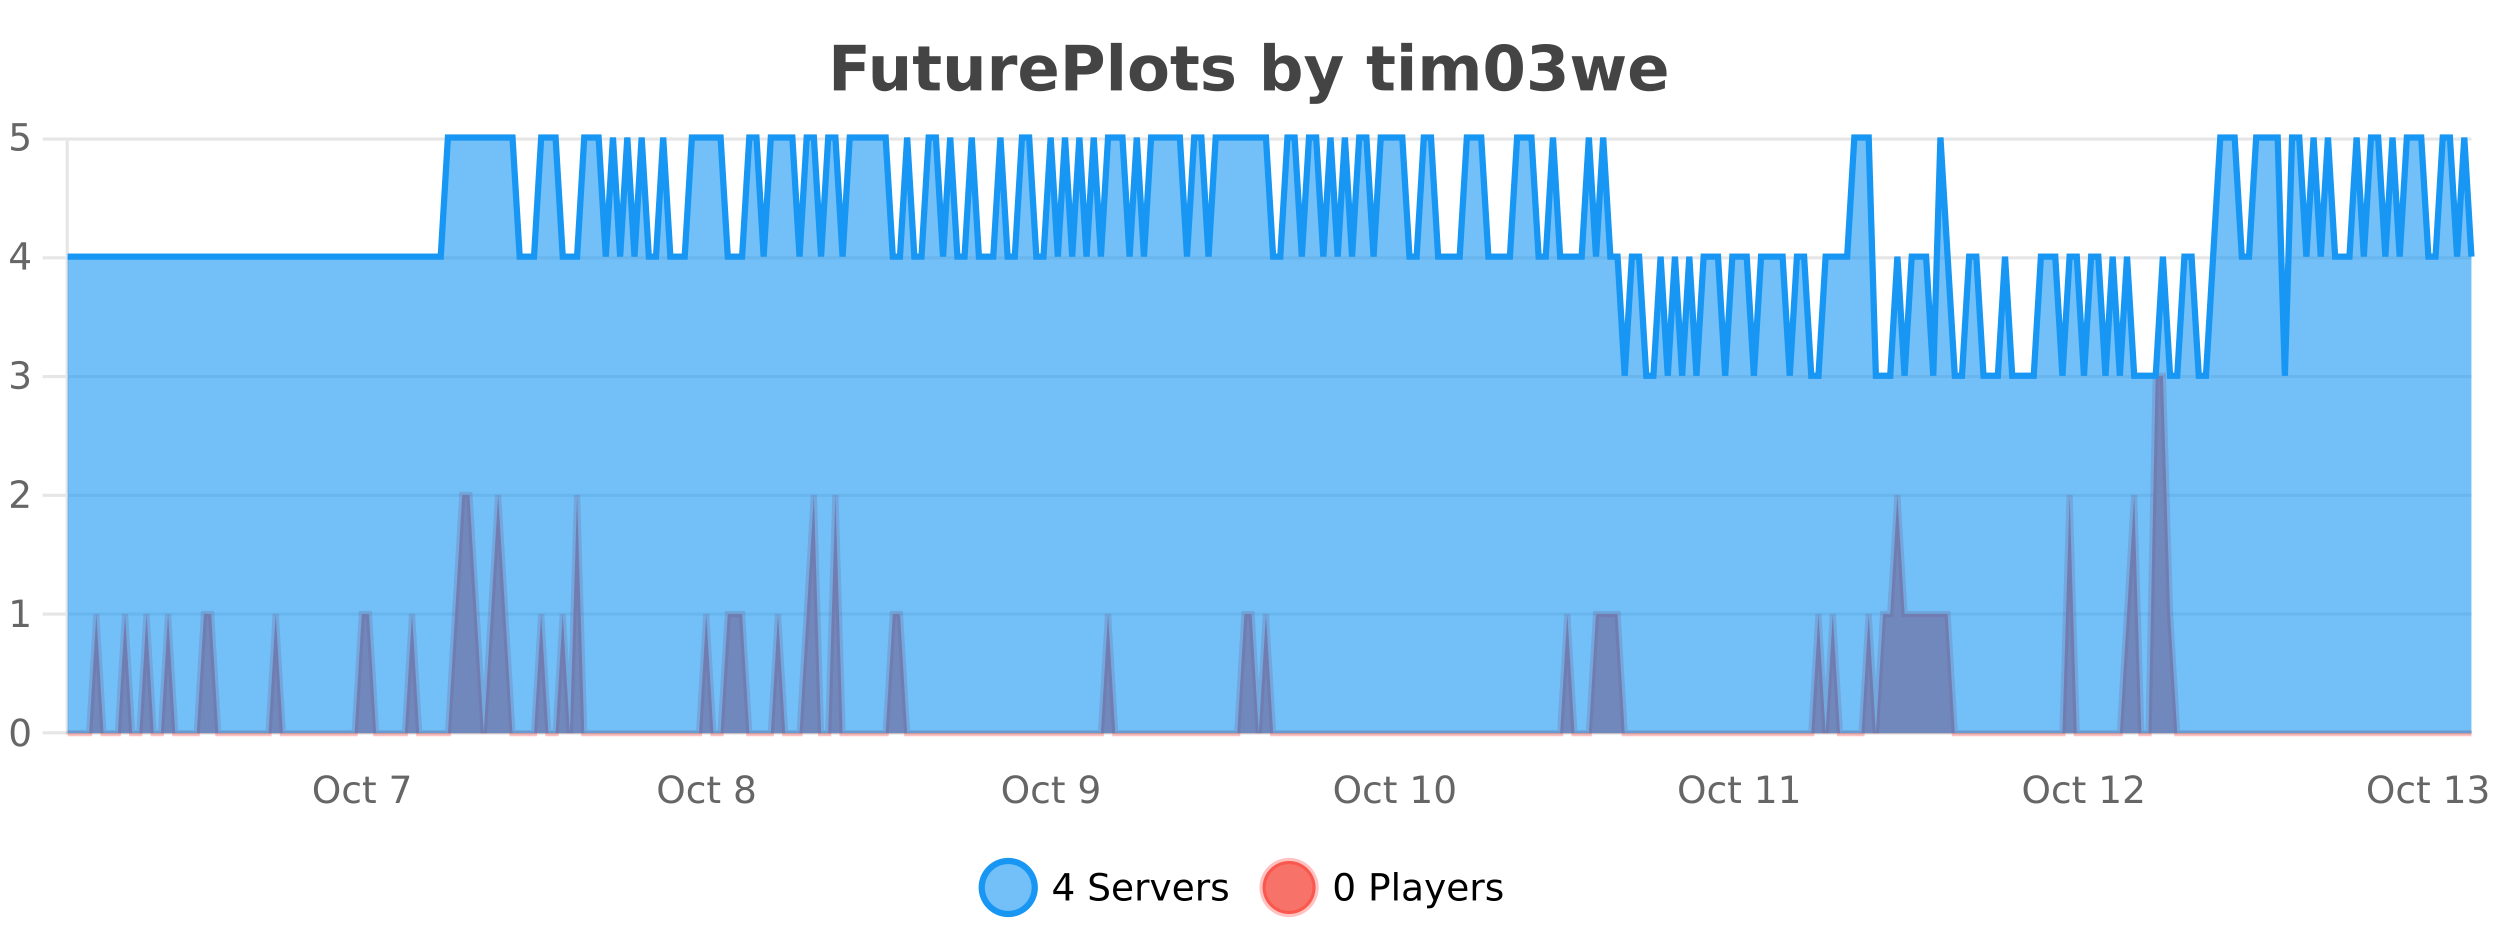 <?xml version="1.0" encoding="UTF-8"?>
<svg xmlns="http://www.w3.org/2000/svg" xmlns:xlink="http://www.w3.org/1999/xlink" width="800pt" height="300pt" viewBox="0 0 800 300" version="1.1">
<defs>
<clipPath id="clip1">
  <path d="M 285 263 L 360 263 L 360 300 L 285 300 Z M 285 263 "/>
</clipPath>
<clipPath id="clip2">
  <path d="M 375 263 L 450 263 L 450 300 L 375 300 Z M 375 263 "/>
</clipPath>
<clipPath id="clip3">
  <path d="M 21.633 120 L 790.859 120 L 790.859 234.602 L 21.633 234.602 Z M 21.633 120 "/>
</clipPath>
<clipPath id="clip4">
  <path d="M 20.633 91 L 791.859 91 L 791.859 235.602 L 20.633 235.602 Z M 20.633 91 "/>
</clipPath>
<clipPath id="clip5">
  <path d="M 21.633 44 L 790.859 44 L 790.859 234.602 L 21.633 234.602 Z M 21.633 44 "/>
</clipPath>
<clipPath id="clip6">
  <path d="M 20.633 43 L 791.859 43 L 791.859 149 L 20.633 149 Z M 20.633 43 "/>
</clipPath>
</defs>
<g id="surface1400696">
<rect x="0" y="0" width="800" height="300" style="fill:rgb(100%,100%,100%);fill-opacity:1;stroke:none;"/>
<path style="fill:none;stroke-width:1;stroke-linecap:butt;stroke-linejoin:miter;stroke:rgb(0%,0%,0%);stroke-opacity:0.098;stroke-miterlimit:10;" d="M 22 234.5 L 790.859 234.5 "/>
<path style="fill:none;stroke-width:1;stroke-linecap:butt;stroke-linejoin:miter;stroke:rgb(0%,0%,0%);stroke-opacity:0.098;stroke-miterlimit:10;" d="M 13.633 234.5 L 21 234.5 "/>
<path style="fill:none;stroke-width:1;stroke-linecap:butt;stroke-linejoin:miter;stroke:rgb(0%,0%,0%);stroke-opacity:0.098;stroke-miterlimit:10;" d="M 22 196.5 L 790.859 196.5 "/>
<path style="fill:none;stroke-width:1;stroke-linecap:butt;stroke-linejoin:miter;stroke:rgb(0%,0%,0%);stroke-opacity:0.098;stroke-miterlimit:10;" d="M 13.633 196.5 L 21 196.5 "/>
<path style="fill:none;stroke-width:1;stroke-linecap:butt;stroke-linejoin:miter;stroke:rgb(0%,0%,0%);stroke-opacity:0.098;stroke-miterlimit:10;" d="M 22 158.5 L 790.859 158.5 "/>
<path style="fill:none;stroke-width:1;stroke-linecap:butt;stroke-linejoin:miter;stroke:rgb(0%,0%,0%);stroke-opacity:0.098;stroke-miterlimit:10;" d="M 13.633 158.5 L 21 158.5 "/>
<path style="fill:none;stroke-width:1;stroke-linecap:butt;stroke-linejoin:miter;stroke:rgb(0%,0%,0%);stroke-opacity:0.098;stroke-miterlimit:10;" d="M 22 120.5 L 790.859 120.5 "/>
<path style="fill:none;stroke-width:1;stroke-linecap:butt;stroke-linejoin:miter;stroke:rgb(0%,0%,0%);stroke-opacity:0.098;stroke-miterlimit:10;" d="M 13.633 120.5 L 21 120.5 "/>
<path style="fill:none;stroke-width:1;stroke-linecap:butt;stroke-linejoin:miter;stroke:rgb(0%,0%,0%);stroke-opacity:0.098;stroke-miterlimit:10;" d="M 22 82.5 L 790.859 82.5 "/>
<path style="fill:none;stroke-width:1;stroke-linecap:butt;stroke-linejoin:miter;stroke:rgb(0%,0%,0%);stroke-opacity:0.098;stroke-miterlimit:10;" d="M 13.633 82.5 L 21 82.5 "/>
<path style="fill:none;stroke-width:1;stroke-linecap:butt;stroke-linejoin:miter;stroke:rgb(0%,0%,0%);stroke-opacity:0.098;stroke-miterlimit:10;" d="M 22 44.5 L 790.859 44.5 "/>
<path style="fill:none;stroke-width:1;stroke-linecap:butt;stroke-linejoin:miter;stroke:rgb(0%,0%,0%);stroke-opacity:0.098;stroke-miterlimit:10;" d="M 13.633 44.5 L 21 44.5 "/>
<path style=" stroke:none;fill-rule:nonzero;fill:rgb(9.02%,58.824%,95.294%);fill-opacity:0.6;" d="M 331.121 284 C 331.121 288.688 327.324 292.484 322.637 292.484 C 317.953 292.484 314.152 288.688 314.152 284 C 314.152 279.312 317.953 275.516 322.637 275.516 C 327.324 275.516 331.121 279.312 331.121 284 Z M 331.121 284 "/>
<g clip-path="url(#clip1)" clip-rule="nonzero">
<path style="fill:none;stroke-width:2;stroke-linecap:butt;stroke-linejoin:miter;stroke:rgb(9.02%,58.824%,95.294%);stroke-opacity:1;stroke-miterlimit:10;" d="M 331.121 284 C 331.121 288.688 327.324 292.484 322.637 292.484 C 317.953 292.484 314.152 288.688 314.152 284 C 314.152 279.312 317.953 275.516 322.637 275.516 C 327.324 275.516 331.121 279.312 331.121 284 Z M 331.121 284 "/>
</g>
<path style=" stroke:none;fill-rule:nonzero;fill:rgb(0%,0%,0%);fill-opacity:1;" d="M 340.984 280.438 L 338 285.109 L 340.984 285.109 Z M 340.672 279.406 L 342.172 279.406 L 342.172 285.109 L 343.422 285.109 L 343.422 286.094 L 342.172 286.094 L 342.172 288.156 L 340.984 288.156 L 340.984 286.094 L 337.047 286.094 L 337.047 284.953 Z M 354.32 279.688 L 354.32 280.844 C 353.871 280.637 353.445 280.48 353.039 280.375 C 352.641 280.262 352.262 280.203 351.898 280.203 C 351.25 280.203 350.75 280.328 350.398 280.578 C 350.055 280.828 349.883 281.188 349.883 281.656 C 349.883 282.043 349.996 282.336 350.227 282.531 C 350.453 282.73 350.898 282.887 351.555 283 L 352.258 283.156 C 353.141 283.324 353.793 283.621 354.211 284.047 C 354.637 284.465 354.852 285.027 354.852 285.734 C 354.852 286.59 354.562 287.234 353.992 287.672 C 353.43 288.109 352.594 288.328 351.492 288.328 C 351.086 288.328 350.648 288.281 350.18 288.188 C 349.711 288.094 349.227 287.953 348.727 287.766 L 348.727 286.547 C 349.203 286.82 349.672 287.023 350.133 287.156 C 350.602 287.293 351.055 287.359 351.492 287.359 C 352.168 287.359 352.688 287.23 353.055 286.969 C 353.43 286.699 353.617 286.32 353.617 285.828 C 353.617 285.402 353.48 285.07 353.211 284.828 C 352.949 284.578 352.516 284.398 351.914 284.281 L 351.195 284.141 C 350.309 283.965 349.668 283.688 349.273 283.312 C 348.887 282.938 348.695 282.418 348.695 281.75 C 348.695 280.969 348.965 280.359 349.508 279.922 C 350.047 279.477 350.797 279.25 351.758 279.25 C 352.172 279.25 352.59 279.289 353.008 279.359 C 353.434 279.434 353.871 279.543 354.32 279.688 Z M 362.266 284.609 L 362.266 285.125 L 357.297 285.125 C 357.348 285.875 357.57 286.445 357.969 286.828 C 358.375 287.215 358.93 287.406 359.641 287.406 C 360.055 287.406 360.457 287.359 360.844 287.266 C 361.238 287.164 361.629 287.008 362.016 286.797 L 362.016 287.828 C 361.617 287.984 361.219 288.105 360.812 288.188 C 360.406 288.281 359.992 288.328 359.578 288.328 C 358.535 288.328 357.707 288.027 357.094 287.422 C 356.477 286.809 356.172 285.98 356.172 284.938 C 356.172 283.867 356.461 283.016 357.047 282.391 C 357.629 281.758 358.41 281.438 359.391 281.438 C 360.273 281.438 360.973 281.727 361.484 282.297 C 362.004 282.859 362.266 283.633 362.266 284.609 Z M 361.188 284.281 C 361.176 283.699 361.008 283.23 360.688 282.875 C 360.363 282.523 359.938 282.344 359.406 282.344 C 358.801 282.344 358.316 282.516 357.953 282.859 C 357.598 283.203 357.395 283.684 357.344 284.297 Z M 367.836 282.594 C 367.711 282.531 367.574 282.484 367.43 282.453 C 367.293 282.414 367.137 282.391 366.961 282.391 C 366.355 282.391 365.887 282.59 365.555 282.984 C 365.23 283.383 365.07 283.953 365.07 284.703 L 365.07 288.156 L 363.992 288.156 L 363.992 281.594 L 365.07 281.594 L 365.07 282.609 C 365.297 282.215 365.594 281.922 365.961 281.734 C 366.324 281.539 366.766 281.438 367.289 281.438 C 367.359 281.438 367.438 281.445 367.523 281.453 C 367.617 281.465 367.715 281.48 367.82 281.5 Z M 368.195 281.594 L 369.336 281.594 L 371.383 287.094 L 373.445 281.594 L 374.586 281.594 L 372.117 288.156 L 370.648 288.156 Z M 381.688 284.609 L 381.688 285.125 L 376.719 285.125 C 376.77 285.875 376.992 286.445 377.391 286.828 C 377.797 287.215 378.352 287.406 379.062 287.406 C 379.477 287.406 379.879 287.359 380.266 287.266 C 380.66 287.164 381.051 287.008 381.438 286.797 L 381.438 287.828 C 381.039 287.984 380.641 288.105 380.234 288.188 C 379.828 288.281 379.414 288.328 379 288.328 C 377.957 288.328 377.129 288.027 376.516 287.422 C 375.898 286.809 375.594 285.98 375.594 284.938 C 375.594 283.867 375.883 283.016 376.469 282.391 C 377.051 281.758 377.832 281.438 378.812 281.438 C 379.695 281.438 380.395 281.727 380.906 282.297 C 381.426 282.859 381.688 283.633 381.688 284.609 Z M 380.609 284.281 C 380.598 283.699 380.43 283.23 380.109 282.875 C 379.785 282.523 379.359 282.344 378.828 282.344 C 378.223 282.344 377.738 282.516 377.375 282.859 C 377.02 283.203 376.816 283.684 376.766 284.297 Z M 387.258 282.594 C 387.133 282.531 386.996 282.484 386.852 282.453 C 386.715 282.414 386.559 282.391 386.383 282.391 C 385.777 282.391 385.309 282.59 384.977 282.984 C 384.652 283.383 384.492 283.953 384.492 284.703 L 384.492 288.156 L 383.414 288.156 L 383.414 281.594 L 384.492 281.594 L 384.492 282.609 C 384.719 282.215 385.016 281.922 385.383 281.734 C 385.746 281.539 386.188 281.438 386.711 281.438 C 386.781 281.438 386.859 281.445 386.945 281.453 C 387.039 281.465 387.137 281.48 387.242 281.5 Z M 392.562 281.781 L 392.562 282.812 C 392.258 282.656 391.941 282.543 391.609 282.469 C 391.285 282.387 390.945 282.344 390.594 282.344 C 390.062 282.344 389.66 282.43 389.391 282.594 C 389.117 282.75 388.984 282.996 388.984 283.328 C 388.984 283.578 389.078 283.777 389.266 283.922 C 389.461 284.059 389.852 284.188 390.438 284.312 L 390.797 284.406 C 391.566 284.562 392.113 284.793 392.438 285.094 C 392.758 285.398 392.922 285.812 392.922 286.344 C 392.922 286.961 392.676 287.445 392.188 287.797 C 391.707 288.152 391.047 288.328 390.203 288.328 C 389.848 288.328 389.477 288.289 389.094 288.219 C 388.719 288.156 388.32 288.059 387.906 287.922 L 387.906 286.797 C 388.301 287.008 388.691 287.164 389.078 287.266 C 389.461 287.371 389.848 287.422 390.234 287.422 C 390.734 287.422 391.117 287.34 391.391 287.172 C 391.672 286.996 391.812 286.746 391.812 286.422 C 391.812 286.133 391.711 285.906 391.516 285.75 C 391.316 285.594 390.883 285.445 390.219 285.297 L 389.844 285.219 C 389.176 285.074 388.691 284.855 388.391 284.562 C 388.098 284.273 387.953 283.875 387.953 283.375 C 387.953 282.75 388.172 282.273 388.609 281.938 C 389.047 281.605 389.664 281.438 390.469 281.438 C 390.863 281.438 391.238 281.469 391.594 281.531 C 391.945 281.586 392.27 281.668 392.562 281.781 Z M 332.637 277.016 "/>
<path style=" stroke:none;fill-rule:nonzero;fill:rgb(96.863%,44.706%,40.784%);fill-opacity:1;" d="M 420.988 284 C 420.988 288.688 417.191 292.484 412.504 292.484 C 407.82 292.484 404.02 288.688 404.02 284 C 404.02 279.312 407.82 275.516 412.504 275.516 C 417.191 275.516 420.988 279.312 420.988 284 Z M 420.988 284 "/>
<g clip-path="url(#clip2)" clip-rule="nonzero">
<path style="fill:none;stroke-width:2;stroke-linecap:butt;stroke-linejoin:miter;stroke:rgb(100%,4.706%,0%);stroke-opacity:0.247;stroke-miterlimit:10;" d="M 420.988 284 C 420.988 288.688 417.191 292.484 412.504 292.484 C 407.82 292.484 404.02 288.688 404.02 284 C 404.02 279.312 407.82 275.516 412.504 275.516 C 417.191 275.516 420.988 279.312 420.988 284 Z M 420.988 284 "/>
</g>
<path style=" stroke:none;fill-rule:nonzero;fill:rgb(0%,0%,0%);fill-opacity:1;" d="M 430.133 280.188 C 429.527 280.188 429.07 280.492 428.758 281.094 C 428.453 281.688 428.305 282.59 428.305 283.797 C 428.305 284.996 428.453 285.898 428.758 286.5 C 429.07 287.094 429.527 287.391 430.133 287.391 C 430.746 287.391 431.203 287.094 431.508 286.5 C 431.82 285.898 431.977 284.996 431.977 283.797 C 431.977 282.59 431.82 281.688 431.508 281.094 C 431.203 280.492 430.746 280.188 430.133 280.188 Z M 430.133 279.25 C 431.109 279.25 431.859 279.641 432.383 280.422 C 432.902 281.195 433.164 282.32 433.164 283.797 C 433.164 285.266 432.902 286.391 432.383 287.172 C 431.859 287.945 431.109 288.328 430.133 288.328 C 429.152 288.328 428.402 287.945 427.883 287.172 C 427.371 286.391 427.117 285.266 427.117 283.797 C 427.117 282.32 427.371 281.195 427.883 280.422 C 428.402 279.641 429.152 279.25 430.133 279.25 Z M 440.125 280.375 L 440.125 283.672 L 441.609 283.672 C 442.16 283.672 442.586 283.531 442.891 283.25 C 443.191 282.961 443.344 282.547 443.344 282.016 C 443.344 281.496 443.191 281.094 442.891 280.812 C 442.586 280.523 442.16 280.375 441.609 280.375 Z M 438.938 279.406 L 441.609 279.406 C 442.598 279.406 443.344 279.633 443.844 280.078 C 444.344 280.516 444.594 281.164 444.594 282.016 C 444.594 282.883 444.344 283.539 443.844 283.984 C 443.344 284.422 442.598 284.641 441.609 284.641 L 440.125 284.641 L 440.125 288.156 L 438.938 288.156 Z M 446.129 279.031 L 447.207 279.031 L 447.207 288.156 L 446.129 288.156 Z M 452.445 284.859 C 451.578 284.859 450.977 284.961 450.633 285.156 C 450.297 285.355 450.133 285.695 450.133 286.172 C 450.133 286.559 450.258 286.867 450.508 287.094 C 450.766 287.312 451.109 287.422 451.539 287.422 C 452.141 287.422 452.621 287.215 452.977 286.797 C 453.34 286.371 453.523 285.805 453.523 285.094 L 453.523 284.859 Z M 454.602 284.406 L 454.602 288.156 L 453.523 288.156 L 453.523 287.156 C 453.273 287.555 452.965 287.852 452.602 288.047 C 452.234 288.234 451.789 288.328 451.258 288.328 C 450.578 288.328 450.043 288.141 449.648 287.766 C 449.25 287.383 449.055 286.875 449.055 286.25 C 449.055 285.512 449.297 284.953 449.789 284.578 C 450.289 284.203 451.027 284.016 452.008 284.016 L 453.523 284.016 L 453.523 283.906 C 453.523 283.406 453.355 283.023 453.023 282.75 C 452.699 282.48 452.246 282.344 451.664 282.344 C 451.289 282.344 450.918 282.391 450.555 282.484 C 450.199 282.578 449.859 282.715 449.539 282.891 L 449.539 281.891 C 449.934 281.734 450.312 281.621 450.68 281.547 C 451.055 281.477 451.418 281.438 451.773 281.438 C 452.719 281.438 453.43 281.684 453.898 282.172 C 454.367 282.664 454.602 283.406 454.602 284.406 Z M 459.551 288.766 C 459.246 289.547 458.949 290.055 458.66 290.297 C 458.367 290.535 457.98 290.656 457.504 290.656 L 456.645 290.656 L 456.645 289.75 L 457.27 289.75 C 457.57 289.75 457.801 289.676 457.957 289.531 C 458.121 289.395 458.305 289.066 458.504 288.547 L 458.707 288.047 L 456.051 281.594 L 457.191 281.594 L 459.238 286.719 L 461.301 281.594 L 462.441 281.594 Z M 469.543 284.609 L 469.543 285.125 L 464.574 285.125 C 464.625 285.875 464.848 286.445 465.246 286.828 C 465.652 287.215 466.207 287.406 466.918 287.406 C 467.332 287.406 467.734 287.359 468.121 287.266 C 468.516 287.164 468.906 287.008 469.293 286.797 L 469.293 287.828 C 468.895 287.984 468.496 288.105 468.09 288.188 C 467.684 288.281 467.27 288.328 466.855 288.328 C 465.812 288.328 464.984 288.027 464.371 287.422 C 463.754 286.809 463.449 285.98 463.449 284.938 C 463.449 283.867 463.738 283.016 464.324 282.391 C 464.906 281.758 465.688 281.438 466.668 281.438 C 467.551 281.438 468.25 281.727 468.762 282.297 C 469.281 282.859 469.543 283.633 469.543 284.609 Z M 468.465 284.281 C 468.453 283.699 468.285 283.23 467.965 282.875 C 467.641 282.523 467.215 282.344 466.684 282.344 C 466.078 282.344 465.594 282.516 465.23 282.859 C 464.875 283.203 464.672 283.684 464.621 284.297 Z M 475.113 282.594 C 474.988 282.531 474.852 282.484 474.707 282.453 C 474.57 282.414 474.414 282.391 474.238 282.391 C 473.633 282.391 473.164 282.59 472.832 282.984 C 472.508 283.383 472.348 283.953 472.348 284.703 L 472.348 288.156 L 471.27 288.156 L 471.27 281.594 L 472.348 281.594 L 472.348 282.609 C 472.574 282.215 472.871 281.922 473.238 281.734 C 473.602 281.539 474.043 281.438 474.566 281.438 C 474.637 281.438 474.715 281.445 474.801 281.453 C 474.895 281.465 474.992 281.48 475.098 281.5 Z M 480.422 281.781 L 480.422 282.812 C 480.117 282.656 479.801 282.543 479.469 282.469 C 479.145 282.387 478.805 282.344 478.453 282.344 C 477.922 282.344 477.52 282.43 477.25 282.594 C 476.977 282.75 476.844 282.996 476.844 283.328 C 476.844 283.578 476.938 283.777 477.125 283.922 C 477.32 284.059 477.711 284.188 478.297 284.312 L 478.656 284.406 C 479.426 284.562 479.973 284.793 480.297 285.094 C 480.617 285.398 480.781 285.812 480.781 286.344 C 480.781 286.961 480.535 287.445 480.047 287.797 C 479.566 288.152 478.906 288.328 478.062 288.328 C 477.707 288.328 477.336 288.289 476.953 288.219 C 476.578 288.156 476.18 288.059 475.766 287.922 L 475.766 286.797 C 476.16 287.008 476.551 287.164 476.938 287.266 C 477.32 287.371 477.707 287.422 478.094 287.422 C 478.594 287.422 478.977 287.34 479.25 287.172 C 479.531 286.996 479.672 286.746 479.672 286.422 C 479.672 286.133 479.57 285.906 479.375 285.75 C 479.176 285.594 478.742 285.445 478.078 285.297 L 477.703 285.219 C 477.035 285.074 476.551 284.855 476.25 284.562 C 475.957 284.273 475.812 283.875 475.812 283.375 C 475.812 282.75 476.031 282.273 476.469 281.938 C 476.906 281.605 477.523 281.438 478.328 281.438 C 478.723 281.438 479.098 281.469 479.453 281.531 C 479.805 281.586 480.129 281.668 480.422 281.781 Z M 422.504 277.016 "/>
<path style=" stroke:none;fill-rule:nonzero;fill:rgb(26.667%,26.667%,26.667%);fill-opacity:1;" d="M 266.844 14.344 L 276.984 14.344 L 276.984 17.188 L 270.594 17.188 L 270.594 19.891 L 276.609 19.891 L 276.609 22.734 L 270.594 22.734 L 270.594 28.922 L 266.844 28.922 Z M 279.227 24.656 L 279.227 17.984 L 282.742 17.984 L 282.742 19.078 C 282.742 19.672 282.734 20.418 282.727 21.312 C 282.727 22.211 282.727 22.805 282.727 23.094 C 282.727 23.98 282.746 24.617 282.789 25 C 282.84 25.387 282.918 25.668 283.023 25.844 C 283.168 26.074 283.355 26.25 283.586 26.375 C 283.812 26.5 284.078 26.562 284.383 26.562 C 285.109 26.562 285.684 26.281 286.102 25.719 C 286.516 25.156 286.727 24.383 286.727 23.391 L 286.727 17.984 L 290.227 17.984 L 290.227 28.922 L 286.727 28.922 L 286.727 27.344 C 286.195 27.98 285.633 28.449 285.039 28.75 C 284.453 29.051 283.809 29.203 283.102 29.203 C 281.84 29.203 280.875 28.82 280.211 28.047 C 279.555 27.266 279.227 26.137 279.227 24.656 Z M 297.406 14.875 L 297.406 17.984 L 301.016 17.984 L 301.016 20.484 L 297.406 20.484 L 297.406 25.125 C 297.406 25.637 297.504 25.98 297.703 26.156 C 297.91 26.336 298.312 26.422 298.906 26.422 L 300.703 26.422 L 300.703 28.922 L 297.703 28.922 C 296.328 28.922 295.348 28.637 294.766 28.062 C 294.191 27.48 293.906 26.5 293.906 25.125 L 293.906 20.484 L 292.172 20.484 L 292.172 17.984 L 293.906 17.984 L 293.906 14.875 Z M 303.027 24.656 L 303.027 17.984 L 306.543 17.984 L 306.543 19.078 C 306.543 19.672 306.535 20.418 306.527 21.312 C 306.527 22.211 306.527 22.805 306.527 23.094 C 306.527 23.98 306.547 24.617 306.59 25 C 306.641 25.387 306.719 25.668 306.824 25.844 C 306.969 26.074 307.156 26.25 307.387 26.375 C 307.613 26.5 307.879 26.562 308.184 26.562 C 308.91 26.562 309.484 26.281 309.902 25.719 C 310.316 25.156 310.527 24.383 310.527 23.391 L 310.527 17.984 L 314.027 17.984 L 314.027 28.922 L 310.527 28.922 L 310.527 27.344 C 309.996 27.98 309.434 28.449 308.84 28.75 C 308.254 29.051 307.609 29.203 306.902 29.203 C 305.641 29.203 304.676 28.82 304.012 28.047 C 303.355 27.266 303.027 26.137 303.027 24.656 Z M 325.516 20.969 C 325.203 20.824 324.895 20.719 324.594 20.656 C 324.289 20.586 323.988 20.547 323.688 20.547 C 322.781 20.547 322.082 20.836 321.594 21.406 C 321.113 21.98 320.875 22.805 320.875 23.875 L 320.875 28.922 L 317.391 28.922 L 317.391 17.984 L 320.875 17.984 L 320.875 19.781 C 321.32 19.062 321.836 18.543 322.422 18.219 C 323.004 17.887 323.703 17.719 324.516 17.719 C 324.641 17.719 324.77 17.727 324.906 17.734 C 325.039 17.746 325.238 17.766 325.5 17.797 Z M 338.16 23.422 L 338.16 24.422 L 329.988 24.422 C 330.07 25.246 330.367 25.859 330.879 26.266 C 331.387 26.672 332.098 26.875 333.004 26.875 C 333.742 26.875 334.496 26.766 335.27 26.547 C 336.039 26.328 336.832 26 337.645 25.562 L 337.645 28.25 C 336.82 28.562 335.992 28.797 335.16 28.953 C 334.336 29.117 333.512 29.203 332.691 29.203 C 330.711 29.203 329.168 28.703 328.066 27.703 C 326.973 26.695 326.426 25.281 326.426 23.469 C 326.426 21.68 326.961 20.273 328.035 19.25 C 329.117 18.23 330.602 17.719 332.488 17.719 C 334.207 17.719 335.582 18.242 336.613 19.281 C 337.645 20.312 338.16 21.695 338.16 23.422 Z M 334.566 22.266 C 334.566 21.602 334.371 21.062 333.988 20.656 C 333.602 20.25 333.098 20.047 332.473 20.047 C 331.793 20.047 331.242 20.242 330.816 20.625 C 330.398 21 330.137 21.547 330.035 22.266 Z M 340.977 14.344 L 347.211 14.344 C 349.062 14.344 350.484 14.758 351.477 15.578 C 352.477 16.402 352.977 17.574 352.977 19.094 C 352.977 20.625 352.477 21.805 351.477 22.625 C 350.484 23.449 349.062 23.859 347.211 23.859 L 344.727 23.859 L 344.727 28.922 L 340.977 28.922 Z M 344.727 17.062 L 344.727 21.141 L 346.805 21.141 C 347.531 21.141 348.094 20.965 348.492 20.609 C 348.898 20.258 349.102 19.75 349.102 19.094 C 349.102 18.449 348.898 17.949 348.492 17.594 C 348.094 17.242 347.531 17.062 346.805 17.062 Z M 355.477 13.719 L 358.961 13.719 L 358.961 28.922 L 355.477 28.922 Z M 367.535 20.219 C 366.754 20.219 366.16 20.5 365.754 21.062 C 365.348 21.617 365.145 22.418 365.145 23.469 C 365.145 24.512 365.348 25.312 365.754 25.875 C 366.16 26.43 366.754 26.703 367.535 26.703 C 368.293 26.703 368.871 26.43 369.27 25.875 C 369.676 25.312 369.879 24.512 369.879 23.469 C 369.879 22.418 369.676 21.617 369.27 21.062 C 368.871 20.5 368.293 20.219 367.535 20.219 Z M 367.535 17.719 C 369.41 17.719 370.871 18.23 371.926 19.25 C 372.988 20.262 373.52 21.668 373.52 23.469 C 373.52 25.262 372.988 26.668 371.926 27.688 C 370.871 28.699 369.41 29.203 367.535 29.203 C 365.637 29.203 364.16 28.699 363.098 27.688 C 362.035 26.668 361.504 25.262 361.504 23.469 C 361.504 21.668 362.035 20.262 363.098 19.25 C 364.16 18.23 365.637 17.719 367.535 17.719 Z M 379.883 14.875 L 379.883 17.984 L 383.492 17.984 L 383.492 20.484 L 379.883 20.484 L 379.883 25.125 C 379.883 25.637 379.98 25.98 380.18 26.156 C 380.387 26.336 380.789 26.422 381.383 26.422 L 383.18 26.422 L 383.18 28.922 L 380.18 28.922 C 378.805 28.922 377.824 28.637 377.242 28.062 C 376.668 27.48 376.383 26.5 376.383 25.125 L 376.383 20.484 L 374.648 20.484 L 374.648 17.984 L 376.383 17.984 L 376.383 14.875 Z M 394.164 18.328 L 394.164 20.984 C 393.422 20.672 392.703 20.438 392.008 20.281 C 391.309 20.125 390.648 20.047 390.023 20.047 C 389.367 20.047 388.875 20.133 388.555 20.297 C 388.23 20.465 388.07 20.719 388.07 21.062 C 388.07 21.344 388.188 21.559 388.43 21.703 C 388.68 21.852 389.117 21.961 389.742 22.031 L 390.367 22.125 C 392.156 22.355 393.359 22.73 393.977 23.25 C 394.59 23.773 394.898 24.59 394.898 25.703 C 394.898 26.871 394.465 27.746 393.602 28.328 C 392.746 28.914 391.469 29.203 389.773 29.203 C 389.043 29.203 388.293 29.145 387.523 29.031 C 386.75 28.918 385.961 28.746 385.148 28.516 L 385.148 25.859 C 385.844 26.203 386.559 26.461 387.289 26.625 C 388.016 26.793 388.762 26.875 389.523 26.875 C 390.211 26.875 390.727 26.781 391.07 26.594 C 391.414 26.406 391.586 26.125 391.586 25.75 C 391.586 25.438 391.465 25.211 391.227 25.062 C 390.984 24.906 390.512 24.789 389.805 24.703 L 389.195 24.625 C 387.633 24.43 386.539 24.07 385.914 23.547 C 385.289 23.016 384.977 22.215 384.977 21.141 C 384.977 19.984 385.371 19.125 386.164 18.562 C 386.965 18 388.184 17.719 389.82 17.719 C 390.465 17.719 391.141 17.773 391.852 17.875 C 392.559 17.969 393.328 18.121 394.164 18.328 Z M 410.312 26.672 C 411.062 26.672 411.633 26.402 412.031 25.859 C 412.426 25.309 412.625 24.512 412.625 23.469 C 412.625 22.43 412.426 21.637 412.031 21.094 C 411.633 20.543 411.062 20.266 410.312 20.266 C 409.562 20.266 408.984 20.543 408.578 21.094 C 408.18 21.637 407.984 22.43 407.984 23.469 C 407.984 24.5 408.18 25.293 408.578 25.844 C 408.984 26.398 409.562 26.672 410.312 26.672 Z M 407.984 19.578 C 408.473 18.945 409.008 18.477 409.594 18.172 C 410.176 17.871 410.848 17.719 411.609 17.719 C 412.961 17.719 414.07 18.258 414.938 19.328 C 415.801 20.402 416.234 21.781 416.234 23.469 C 416.234 25.148 415.801 26.523 414.938 27.594 C 414.07 28.668 412.961 29.203 411.609 29.203 C 410.848 29.203 410.176 29.051 409.594 28.75 C 409.008 28.449 408.473 27.98 407.984 27.344 L 407.984 28.922 L 404.5 28.922 L 404.5 13.719 L 407.984 13.719 Z M 417.379 17.984 L 420.863 17.984 L 423.816 25.406 L 426.316 17.984 L 429.801 17.984 L 425.207 29.953 C 424.746 31.172 424.207 32.02 423.582 32.5 C 422.965 32.988 422.16 33.234 421.16 33.234 L 419.129 33.234 L 419.129 30.938 L 420.223 30.938 C 420.816 30.938 421.246 30.844 421.52 30.656 C 421.789 30.469 421.996 30.129 422.145 29.641 L 422.254 29.344 Z M 442.629 14.875 L 442.629 17.984 L 446.238 17.984 L 446.238 20.484 L 442.629 20.484 L 442.629 25.125 C 442.629 25.637 442.727 25.98 442.926 26.156 C 443.133 26.336 443.535 26.422 444.129 26.422 L 445.926 26.422 L 445.926 28.922 L 442.926 28.922 C 441.551 28.922 440.57 28.637 439.988 28.062 C 439.414 27.48 439.129 26.5 439.129 25.125 L 439.129 20.484 L 437.395 20.484 L 437.395 17.984 L 439.129 17.984 L 439.129 14.875 Z M 448.375 17.984 L 451.859 17.984 L 451.859 28.922 L 448.375 28.922 Z M 448.375 13.719 L 451.859 13.719 L 451.859 16.578 L 448.375 16.578 Z M 465.359 19.797 C 465.805 19.121 466.332 18.605 466.938 18.25 C 467.551 17.898 468.223 17.719 468.953 17.719 C 470.203 17.719 471.156 18.109 471.812 18.891 C 472.477 19.664 472.812 20.789 472.812 22.266 L 472.812 28.922 L 469.297 28.922 L 469.297 23.219 C 469.297 23.137 469.297 23.047 469.297 22.953 C 469.305 22.859 469.312 22.73 469.312 22.562 C 469.312 21.793 469.195 21.234 468.969 20.891 C 468.738 20.539 468.367 20.359 467.859 20.359 C 467.203 20.359 466.691 20.637 466.328 21.188 C 465.961 21.73 465.773 22.516 465.766 23.547 L 465.766 28.922 L 462.25 28.922 L 462.25 23.219 C 462.25 22.012 462.145 21.234 461.938 20.891 C 461.727 20.539 461.359 20.359 460.828 20.359 C 460.148 20.359 459.629 20.637 459.266 21.188 C 458.898 21.73 458.719 22.516 458.719 23.547 L 458.719 28.922 L 455.203 28.922 L 455.203 17.984 L 458.719 17.984 L 458.719 19.578 C 459.156 18.965 459.648 18.5 460.203 18.188 C 460.754 17.875 461.367 17.719 462.047 17.719 C 462.797 17.719 463.461 17.902 464.047 18.266 C 464.629 18.633 465.066 19.141 465.359 19.797 Z M 483.586 21.609 C 483.586 19.789 483.414 18.508 483.07 17.766 C 482.727 17.016 482.152 16.641 481.352 16.641 C 480.539 16.641 479.961 17.016 479.617 17.766 C 479.273 18.508 479.102 19.789 479.102 21.609 C 479.102 23.453 479.273 24.758 479.617 25.516 C 479.961 26.266 480.539 26.641 481.352 26.641 C 482.152 26.641 482.727 26.266 483.07 25.516 C 483.414 24.758 483.586 23.453 483.586 21.609 Z M 487.336 21.641 C 487.336 24.059 486.812 25.922 485.773 27.234 C 484.73 28.547 483.258 29.203 481.352 29.203 C 479.422 29.203 477.938 28.547 476.898 27.234 C 475.855 25.922 475.336 24.059 475.336 21.641 C 475.336 19.227 475.855 17.359 476.898 16.047 C 477.938 14.734 479.422 14.078 481.352 14.078 C 483.258 14.078 484.73 14.734 485.773 16.047 C 486.812 17.359 487.336 19.227 487.336 21.641 Z M 497.613 21.062 C 498.602 21.312 499.352 21.758 499.863 22.391 C 500.371 23.016 500.629 23.812 500.629 24.781 C 500.629 26.23 500.07 27.328 498.957 28.078 C 497.852 28.828 496.242 29.203 494.129 29.203 C 493.379 29.203 492.621 29.141 491.863 29.016 C 491.113 28.902 490.371 28.727 489.645 28.484 L 489.645 25.578 C 490.34 25.934 491.035 26.199 491.723 26.375 C 492.418 26.555 493.105 26.641 493.785 26.641 C 494.773 26.641 495.535 26.469 496.066 26.125 C 496.598 25.781 496.863 25.289 496.863 24.641 C 496.863 23.977 496.59 23.477 496.051 23.141 C 495.508 22.797 494.707 22.625 493.645 22.625 L 492.145 22.625 L 492.145 20.203 L 493.723 20.203 C 494.668 20.203 495.371 20.059 495.832 19.766 C 496.289 19.465 496.52 19.012 496.52 18.406 C 496.52 17.844 496.293 17.414 495.848 17.109 C 495.398 16.797 494.762 16.641 493.941 16.641 C 493.336 16.641 492.723 16.715 492.098 16.859 C 491.48 16.996 490.871 17.195 490.27 17.453 L 490.27 14.703 C 491.008 14.496 491.742 14.34 492.473 14.234 C 493.199 14.133 493.914 14.078 494.613 14.078 C 496.508 14.078 497.926 14.391 498.863 15.016 C 499.809 15.633 500.285 16.562 500.285 17.812 C 500.285 18.668 500.059 19.371 499.613 19.922 C 499.164 20.465 498.496 20.844 497.613 21.062 Z M 502.922 17.984 L 506.328 17.984 L 508.156 25.516 L 510 17.984 L 512.922 17.984 L 514.766 25.438 L 516.609 17.984 L 520 17.984 L 517.125 28.922 L 513.297 28.922 L 511.453 21.406 L 509.625 28.922 L 505.797 28.922 Z M 533.289 23.422 L 533.289 24.422 L 525.117 24.422 C 525.199 25.246 525.496 25.859 526.008 26.266 C 526.516 26.672 527.227 26.875 528.133 26.875 C 528.871 26.875 529.625 26.766 530.398 26.547 C 531.168 26.328 531.961 26 532.773 25.562 L 532.773 28.25 C 531.949 28.562 531.121 28.797 530.289 28.953 C 529.465 29.117 528.641 29.203 527.82 29.203 C 525.84 29.203 524.297 28.703 523.195 27.703 C 522.102 26.695 521.555 25.281 521.555 23.469 C 521.555 21.68 522.09 20.273 523.164 19.25 C 524.246 18.23 525.73 17.719 527.617 17.719 C 529.336 17.719 530.711 18.242 531.742 19.281 C 532.773 20.312 533.289 21.695 533.289 23.422 Z M 529.695 22.266 C 529.695 21.602 529.5 21.062 529.117 20.656 C 528.73 20.25 528.227 20.047 527.602 20.047 C 526.922 20.047 526.371 20.242 525.945 20.625 C 525.527 21 525.266 21.547 525.164 22.266 Z M 265 10.359 "/>
<path style="fill:none;stroke-width:1;stroke-linecap:butt;stroke-linejoin:miter;stroke:rgb(0%,0%,0%);stroke-opacity:0.098;stroke-miterlimit:10;" d="M 21 234.5 L 791 234.5 "/>
<path style=" stroke:none;fill-rule:nonzero;fill:rgb(40%,40%,40%);fill-opacity:1;" d="M 104.512 249 C 103.645 249 102.957 249.324 102.449 249.969 C 101.949 250.605 101.699 251.48 101.699 252.594 C 101.699 253.688 101.949 254.559 102.449 255.203 C 102.957 255.84 103.645 256.156 104.512 256.156 C 105.363 256.156 106.043 255.84 106.543 255.203 C 107.051 254.559 107.309 253.688 107.309 252.594 C 107.309 251.48 107.051 250.605 106.543 249.969 C 106.043 249.324 105.363 249 104.512 249 Z M 104.512 248.047 C 105.73 248.047 106.703 248.461 107.434 249.281 C 108.172 250.105 108.543 251.211 108.543 252.594 C 108.543 253.969 108.172 255.07 107.434 255.891 C 106.703 256.715 105.73 257.125 104.512 257.125 C 103.281 257.125 102.297 256.715 101.559 255.891 C 100.816 255.07 100.449 253.969 100.449 252.594 C 100.449 251.211 100.816 250.105 101.559 249.281 C 102.297 248.461 103.281 248.047 104.512 248.047 Z M 115.082 250.641 L 115.082 251.656 C 114.77 251.48 114.461 251.352 114.16 251.266 C 113.855 251.184 113.551 251.141 113.238 251.141 C 112.527 251.141 111.98 251.367 111.598 251.812 C 111.211 252.25 111.02 252.871 111.02 253.672 C 111.02 254.477 111.211 255.102 111.598 255.547 C 111.98 255.984 112.527 256.203 113.238 256.203 C 113.551 256.203 113.855 256.164 114.16 256.078 C 114.461 255.996 114.77 255.871 115.082 255.703 L 115.082 256.703 C 114.777 256.84 114.465 256.945 114.145 257.016 C 113.82 257.086 113.477 257.125 113.113 257.125 C 112.121 257.125 111.336 256.82 110.754 256.203 C 110.168 255.578 109.879 254.734 109.879 253.672 C 109.879 252.609 110.168 251.773 110.754 251.156 C 111.348 250.543 112.16 250.234 113.191 250.234 C 113.512 250.234 113.832 250.273 114.145 250.344 C 114.465 250.406 114.777 250.508 115.082 250.641 Z M 118.023 248.531 L 118.023 250.391 L 120.242 250.391 L 120.242 251.234 L 118.023 251.234 L 118.023 254.797 C 118.023 255.328 118.094 255.672 118.242 255.828 C 118.387 255.977 118.684 256.047 119.133 256.047 L 120.242 256.047 L 120.242 256.953 L 119.133 256.953 C 118.297 256.953 117.719 256.797 117.398 256.484 C 117.086 256.172 116.93 255.609 116.93 254.797 L 116.93 251.234 L 116.148 251.234 L 116.148 250.391 L 116.93 250.391 L 116.93 248.531 Z M 125.324 248.203 L 130.949 248.203 L 130.949 248.703 L 127.777 256.953 L 126.543 256.953 L 129.527 249.203 L 125.324 249.203 Z M 99.777 245.816 "/>
<path style=" stroke:none;fill-rule:nonzero;fill:rgb(40%,40%,40%);fill-opacity:1;" d="M 214.73 249 C 213.863 249 213.176 249.324 212.668 249.969 C 212.168 250.605 211.918 251.48 211.918 252.594 C 211.918 253.688 212.168 254.559 212.668 255.203 C 213.176 255.84 213.863 256.156 214.73 256.156 C 215.582 256.156 216.262 255.84 216.762 255.203 C 217.27 254.559 217.527 253.688 217.527 252.594 C 217.527 251.48 217.27 250.605 216.762 249.969 C 216.262 249.324 215.582 249 214.73 249 Z M 214.73 248.047 C 215.949 248.047 216.922 248.461 217.652 249.281 C 218.391 250.105 218.762 251.211 218.762 252.594 C 218.762 253.969 218.391 255.07 217.652 255.891 C 216.922 256.715 215.949 257.125 214.73 257.125 C 213.5 257.125 212.516 256.715 211.777 255.891 C 211.035 255.07 210.668 253.969 210.668 252.594 C 210.668 251.211 211.035 250.105 211.777 249.281 C 212.516 248.461 213.5 248.047 214.73 248.047 Z M 225.301 250.641 L 225.301 251.656 C 224.988 251.48 224.68 251.352 224.379 251.266 C 224.074 251.184 223.77 251.141 223.457 251.141 C 222.746 251.141 222.199 251.367 221.816 251.812 C 221.43 252.25 221.238 252.871 221.238 253.672 C 221.238 254.477 221.43 255.102 221.816 255.547 C 222.199 255.984 222.746 256.203 223.457 256.203 C 223.77 256.203 224.074 256.164 224.379 256.078 C 224.68 255.996 224.988 255.871 225.301 255.703 L 225.301 256.703 C 224.996 256.84 224.684 256.945 224.363 257.016 C 224.039 257.086 223.695 257.125 223.332 257.125 C 222.34 257.125 221.555 256.82 220.973 256.203 C 220.387 255.578 220.098 254.734 220.098 253.672 C 220.098 252.609 220.387 251.773 220.973 251.156 C 221.566 250.543 222.379 250.234 223.41 250.234 C 223.73 250.234 224.051 250.273 224.363 250.344 C 224.684 250.406 224.996 250.508 225.301 250.641 Z M 228.242 248.531 L 228.242 250.391 L 230.461 250.391 L 230.461 251.234 L 228.242 251.234 L 228.242 254.797 C 228.242 255.328 228.312 255.672 228.461 255.828 C 228.605 255.977 228.902 256.047 229.352 256.047 L 230.461 256.047 L 230.461 256.953 L 229.352 256.953 C 228.516 256.953 227.938 256.797 227.617 256.484 C 227.305 256.172 227.148 255.609 227.148 254.797 L 227.148 251.234 L 226.367 251.234 L 226.367 250.391 L 227.148 250.391 L 227.148 248.531 Z M 238.371 252.797 C 237.809 252.797 237.363 252.949 237.043 253.25 C 236.719 253.555 236.559 253.965 236.559 254.484 C 236.559 255.016 236.719 255.434 237.043 255.734 C 237.363 256.039 237.809 256.188 238.371 256.188 C 238.934 256.188 239.375 256.039 239.699 255.734 C 240.02 255.434 240.184 255.016 240.184 254.484 C 240.184 253.965 240.02 253.555 239.699 253.25 C 239.387 252.949 238.941 252.797 238.371 252.797 Z M 237.184 252.297 C 236.684 252.172 236.285 251.938 235.996 251.594 C 235.715 251.242 235.574 250.812 235.574 250.312 C 235.574 249.617 235.824 249.062 236.324 248.656 C 236.824 248.25 237.504 248.047 238.371 248.047 C 239.246 248.047 239.926 248.25 240.418 248.656 C 240.918 249.062 241.168 249.617 241.168 250.312 C 241.168 250.812 241.027 251.242 240.746 251.594 C 240.465 251.938 240.066 252.172 239.559 252.297 C 240.129 252.434 240.574 252.695 240.887 253.078 C 241.207 253.465 241.371 253.934 241.371 254.484 C 241.371 255.34 241.109 255.996 240.59 256.453 C 240.078 256.902 239.34 257.125 238.371 257.125 C 237.41 257.125 236.672 256.902 236.152 256.453 C 235.629 255.996 235.371 255.34 235.371 254.484 C 235.371 253.934 235.531 253.465 235.855 253.078 C 236.176 252.695 236.621 252.434 237.184 252.297 Z M 236.762 250.422 C 236.762 250.883 236.902 251.234 237.184 251.484 C 237.465 251.734 237.859 251.859 238.371 251.859 C 238.879 251.859 239.277 251.734 239.559 251.484 C 239.848 251.234 239.996 250.883 239.996 250.422 C 239.996 249.977 239.848 249.625 239.559 249.375 C 239.277 249.117 238.879 248.984 238.371 248.984 C 237.859 248.984 237.465 249.117 237.184 249.375 C 236.902 249.625 236.762 249.977 236.762 250.422 Z M 209.996 245.816 "/>
<path style=" stroke:none;fill-rule:nonzero;fill:rgb(40%,40%,40%);fill-opacity:1;" d="M 324.949 249 C 324.082 249 323.395 249.324 322.887 249.969 C 322.387 250.605 322.137 251.48 322.137 252.594 C 322.137 253.688 322.387 254.559 322.887 255.203 C 323.395 255.84 324.082 256.156 324.949 256.156 C 325.801 256.156 326.48 255.84 326.98 255.203 C 327.488 254.559 327.746 253.688 327.746 252.594 C 327.746 251.48 327.488 250.605 326.98 249.969 C 326.48 249.324 325.801 249 324.949 249 Z M 324.949 248.047 C 326.168 248.047 327.141 248.461 327.871 249.281 C 328.609 250.105 328.98 251.211 328.98 252.594 C 328.98 253.969 328.609 255.07 327.871 255.891 C 327.141 256.715 326.168 257.125 324.949 257.125 C 323.719 257.125 322.734 256.715 321.996 255.891 C 321.254 255.07 320.887 253.969 320.887 252.594 C 320.887 251.211 321.254 250.105 321.996 249.281 C 322.734 248.461 323.719 248.047 324.949 248.047 Z M 335.52 250.641 L 335.52 251.656 C 335.207 251.48 334.898 251.352 334.598 251.266 C 334.293 251.184 333.988 251.141 333.676 251.141 C 332.965 251.141 332.418 251.367 332.035 251.812 C 331.648 252.25 331.457 252.871 331.457 253.672 C 331.457 254.477 331.648 255.102 332.035 255.547 C 332.418 255.984 332.965 256.203 333.676 256.203 C 333.988 256.203 334.293 256.164 334.598 256.078 C 334.898 255.996 335.207 255.871 335.52 255.703 L 335.52 256.703 C 335.215 256.84 334.902 256.945 334.582 257.016 C 334.258 257.086 333.914 257.125 333.551 257.125 C 332.559 257.125 331.773 256.82 331.191 256.203 C 330.605 255.578 330.316 254.734 330.316 253.672 C 330.316 252.609 330.605 251.773 331.191 251.156 C 331.785 250.543 332.598 250.234 333.629 250.234 C 333.949 250.234 334.27 250.273 334.582 250.344 C 334.902 250.406 335.215 250.508 335.52 250.641 Z M 338.461 248.531 L 338.461 250.391 L 340.68 250.391 L 340.68 251.234 L 338.461 251.234 L 338.461 254.797 C 338.461 255.328 338.531 255.672 338.68 255.828 C 338.824 255.977 339.121 256.047 339.57 256.047 L 340.68 256.047 L 340.68 256.953 L 339.57 256.953 C 338.734 256.953 338.156 256.797 337.836 256.484 C 337.523 256.172 337.367 255.609 337.367 254.797 L 337.367 251.234 L 336.586 251.234 L 336.586 250.391 L 337.367 250.391 L 337.367 248.531 Z M 346.09 256.766 L 346.09 255.688 C 346.391 255.836 346.691 255.945 346.996 256.016 C 347.297 256.09 347.598 256.125 347.902 256.125 C 348.684 256.125 349.277 255.867 349.684 255.344 C 350.098 254.812 350.332 254.012 350.387 252.938 C 350.168 253.281 349.879 253.543 349.527 253.719 C 349.184 253.898 348.797 253.984 348.371 253.984 C 347.496 253.984 346.801 253.727 346.293 253.203 C 345.781 252.672 345.527 251.945 345.527 251.016 C 345.527 250.121 345.793 249.402 346.324 248.859 C 346.855 248.32 347.562 248.047 348.449 248.047 C 349.457 248.047 350.23 248.438 350.762 249.219 C 351.301 249.992 351.574 251.117 351.574 252.594 C 351.574 253.969 351.246 255.07 350.59 255.891 C 349.934 256.715 349.051 257.125 347.949 257.125 C 347.645 257.125 347.344 257.094 347.043 257.031 C 346.738 256.977 346.422 256.891 346.09 256.766 Z M 348.449 253.062 C 348.98 253.062 349.402 252.883 349.715 252.516 C 350.027 252.152 350.184 251.652 350.184 251.016 C 350.184 250.391 350.027 249.898 349.715 249.531 C 349.402 249.168 348.98 248.984 348.449 248.984 C 347.918 248.984 347.496 249.168 347.184 249.531 C 346.879 249.898 346.73 250.391 346.73 251.016 C 346.73 251.652 346.879 252.152 347.184 252.516 C 347.496 252.883 347.918 253.062 348.449 253.062 Z M 320.215 245.816 "/>
<path style=" stroke:none;fill-rule:nonzero;fill:rgb(40%,40%,40%);fill-opacity:1;" d="M 431.164 249 C 430.297 249 429.609 249.324 429.102 249.969 C 428.602 250.605 428.352 251.48 428.352 252.594 C 428.352 253.688 428.602 254.559 429.102 255.203 C 429.609 255.84 430.297 256.156 431.164 256.156 C 432.016 256.156 432.695 255.84 433.195 255.203 C 433.703 254.559 433.961 253.688 433.961 252.594 C 433.961 251.48 433.703 250.605 433.195 249.969 C 432.695 249.324 432.016 249 431.164 249 Z M 431.164 248.047 C 432.383 248.047 433.355 248.461 434.086 249.281 C 434.824 250.105 435.195 251.211 435.195 252.594 C 435.195 253.969 434.824 255.07 434.086 255.891 C 433.355 256.715 432.383 257.125 431.164 257.125 C 429.934 257.125 428.949 256.715 428.211 255.891 C 427.469 255.07 427.102 253.969 427.102 252.594 C 427.102 251.211 427.469 250.105 428.211 249.281 C 428.949 248.461 429.934 248.047 431.164 248.047 Z M 441.734 250.641 L 441.734 251.656 C 441.422 251.48 441.113 251.352 440.812 251.266 C 440.508 251.184 440.203 251.141 439.891 251.141 C 439.18 251.141 438.633 251.367 438.25 251.812 C 437.863 252.25 437.672 252.871 437.672 253.672 C 437.672 254.477 437.863 255.102 438.25 255.547 C 438.633 255.984 439.18 256.203 439.891 256.203 C 440.203 256.203 440.508 256.164 440.812 256.078 C 441.113 255.996 441.422 255.871 441.734 255.703 L 441.734 256.703 C 441.43 256.84 441.117 256.945 440.797 257.016 C 440.473 257.086 440.129 257.125 439.766 257.125 C 438.773 257.125 437.988 256.82 437.406 256.203 C 436.82 255.578 436.531 254.734 436.531 253.672 C 436.531 252.609 436.82 251.773 437.406 251.156 C 438 250.543 438.812 250.234 439.844 250.234 C 440.164 250.234 440.484 250.273 440.797 250.344 C 441.117 250.406 441.43 250.508 441.734 250.641 Z M 444.676 248.531 L 444.676 250.391 L 446.895 250.391 L 446.895 251.234 L 444.676 251.234 L 444.676 254.797 C 444.676 255.328 444.746 255.672 444.895 255.828 C 445.039 255.977 445.336 256.047 445.785 256.047 L 446.895 256.047 L 446.895 256.953 L 445.785 256.953 C 444.949 256.953 444.371 256.797 444.051 256.484 C 443.738 256.172 443.582 255.609 443.582 254.797 L 443.582 251.234 L 442.801 251.234 L 442.801 250.391 L 443.582 250.391 L 443.582 248.531 Z M 452.477 255.953 L 454.414 255.953 L 454.414 249.281 L 452.305 249.703 L 452.305 248.625 L 454.398 248.203 L 455.586 248.203 L 455.586 255.953 L 457.523 255.953 L 457.523 256.953 L 452.477 256.953 Z M 462.438 248.984 C 461.832 248.984 461.375 249.289 461.062 249.891 C 460.758 250.484 460.609 251.387 460.609 252.594 C 460.609 253.793 460.758 254.695 461.062 255.297 C 461.375 255.891 461.832 256.188 462.438 256.188 C 463.051 256.188 463.508 255.891 463.812 255.297 C 464.125 254.695 464.281 253.793 464.281 252.594 C 464.281 251.387 464.125 250.484 463.812 249.891 C 463.508 249.289 463.051 248.984 462.438 248.984 Z M 462.438 248.047 C 463.414 248.047 464.164 248.438 464.688 249.219 C 465.207 249.992 465.469 251.117 465.469 252.594 C 465.469 254.062 465.207 255.188 464.688 255.969 C 464.164 256.742 463.414 257.125 462.438 257.125 C 461.457 257.125 460.707 256.742 460.188 255.969 C 459.676 255.188 459.422 254.062 459.422 252.594 C 459.422 251.117 459.676 249.992 460.188 249.219 C 460.707 248.438 461.457 248.047 462.438 248.047 Z M 426.43 245.816 "/>
<path style=" stroke:none;fill-rule:nonzero;fill:rgb(40%,40%,40%);fill-opacity:1;" d="M 541.383 249 C 540.516 249 539.828 249.324 539.32 249.969 C 538.82 250.605 538.57 251.48 538.57 252.594 C 538.57 253.688 538.82 254.559 539.32 255.203 C 539.828 255.84 540.516 256.156 541.383 256.156 C 542.234 256.156 542.914 255.84 543.414 255.203 C 543.922 254.559 544.18 253.688 544.18 252.594 C 544.18 251.48 543.922 250.605 543.414 249.969 C 542.914 249.324 542.234 249 541.383 249 Z M 541.383 248.047 C 542.602 248.047 543.574 248.461 544.305 249.281 C 545.043 250.105 545.414 251.211 545.414 252.594 C 545.414 253.969 545.043 255.07 544.305 255.891 C 543.574 256.715 542.602 257.125 541.383 257.125 C 540.152 257.125 539.168 256.715 538.43 255.891 C 537.688 255.07 537.32 253.969 537.32 252.594 C 537.32 251.211 537.688 250.105 538.43 249.281 C 539.168 248.461 540.152 248.047 541.383 248.047 Z M 551.953 250.641 L 551.953 251.656 C 551.641 251.48 551.332 251.352 551.031 251.266 C 550.727 251.184 550.422 251.141 550.109 251.141 C 549.398 251.141 548.852 251.367 548.469 251.812 C 548.082 252.25 547.891 252.871 547.891 253.672 C 547.891 254.477 548.082 255.102 548.469 255.547 C 548.852 255.984 549.398 256.203 550.109 256.203 C 550.422 256.203 550.727 256.164 551.031 256.078 C 551.332 255.996 551.641 255.871 551.953 255.703 L 551.953 256.703 C 551.648 256.84 551.336 256.945 551.016 257.016 C 550.691 257.086 550.348 257.125 549.984 257.125 C 548.992 257.125 548.207 256.82 547.625 256.203 C 547.039 255.578 546.75 254.734 546.75 253.672 C 546.75 252.609 547.039 251.773 547.625 251.156 C 548.219 250.543 549.031 250.234 550.062 250.234 C 550.383 250.234 550.703 250.273 551.016 250.344 C 551.336 250.406 551.648 250.508 551.953 250.641 Z M 554.895 248.531 L 554.895 250.391 L 557.113 250.391 L 557.113 251.234 L 554.895 251.234 L 554.895 254.797 C 554.895 255.328 554.965 255.672 555.113 255.828 C 555.258 255.977 555.555 256.047 556.004 256.047 L 557.113 256.047 L 557.113 256.953 L 556.004 256.953 C 555.168 256.953 554.59 256.797 554.27 256.484 C 553.957 256.172 553.801 255.609 553.801 254.797 L 553.801 251.234 L 553.02 251.234 L 553.02 250.391 L 553.801 250.391 L 553.801 248.531 Z M 562.695 255.953 L 564.633 255.953 L 564.633 249.281 L 562.523 249.703 L 562.523 248.625 L 564.617 248.203 L 565.805 248.203 L 565.805 255.953 L 567.742 255.953 L 567.742 256.953 L 562.695 256.953 Z M 570.328 255.953 L 572.266 255.953 L 572.266 249.281 L 570.156 249.703 L 570.156 248.625 L 572.25 248.203 L 573.438 248.203 L 573.438 255.953 L 575.375 255.953 L 575.375 256.953 L 570.328 256.953 Z M 536.648 245.816 "/>
<path style=" stroke:none;fill-rule:nonzero;fill:rgb(40%,40%,40%);fill-opacity:1;" d="M 651.602 249 C 650.734 249 650.047 249.324 649.539 249.969 C 649.039 250.605 648.789 251.48 648.789 252.594 C 648.789 253.688 649.039 254.559 649.539 255.203 C 650.047 255.84 650.734 256.156 651.602 256.156 C 652.453 256.156 653.133 255.84 653.633 255.203 C 654.141 254.559 654.398 253.688 654.398 252.594 C 654.398 251.48 654.141 250.605 653.633 249.969 C 653.133 249.324 652.453 249 651.602 249 Z M 651.602 248.047 C 652.82 248.047 653.793 248.461 654.523 249.281 C 655.262 250.105 655.633 251.211 655.633 252.594 C 655.633 253.969 655.262 255.07 654.523 255.891 C 653.793 256.715 652.82 257.125 651.602 257.125 C 650.371 257.125 649.387 256.715 648.648 255.891 C 647.906 255.07 647.539 253.969 647.539 252.594 C 647.539 251.211 647.906 250.105 648.648 249.281 C 649.387 248.461 650.371 248.047 651.602 248.047 Z M 662.172 250.641 L 662.172 251.656 C 661.859 251.48 661.551 251.352 661.25 251.266 C 660.945 251.184 660.641 251.141 660.328 251.141 C 659.617 251.141 659.07 251.367 658.688 251.812 C 658.301 252.25 658.109 252.871 658.109 253.672 C 658.109 254.477 658.301 255.102 658.688 255.547 C 659.07 255.984 659.617 256.203 660.328 256.203 C 660.641 256.203 660.945 256.164 661.25 256.078 C 661.551 255.996 661.859 255.871 662.172 255.703 L 662.172 256.703 C 661.867 256.84 661.555 256.945 661.234 257.016 C 660.91 257.086 660.566 257.125 660.203 257.125 C 659.211 257.125 658.426 256.82 657.844 256.203 C 657.258 255.578 656.969 254.734 656.969 253.672 C 656.969 252.609 657.258 251.773 657.844 251.156 C 658.438 250.543 659.25 250.234 660.281 250.234 C 660.602 250.234 660.922 250.273 661.234 250.344 C 661.555 250.406 661.867 250.508 662.172 250.641 Z M 665.113 248.531 L 665.113 250.391 L 667.332 250.391 L 667.332 251.234 L 665.113 251.234 L 665.113 254.797 C 665.113 255.328 665.184 255.672 665.332 255.828 C 665.477 255.977 665.773 256.047 666.223 256.047 L 667.332 256.047 L 667.332 256.953 L 666.223 256.953 C 665.387 256.953 664.809 256.797 664.488 256.484 C 664.176 256.172 664.02 255.609 664.02 254.797 L 664.02 251.234 L 663.238 251.234 L 663.238 250.391 L 664.02 250.391 L 664.02 248.531 Z M 672.914 255.953 L 674.852 255.953 L 674.852 249.281 L 672.742 249.703 L 672.742 248.625 L 674.836 248.203 L 676.023 248.203 L 676.023 255.953 L 677.961 255.953 L 677.961 256.953 L 672.914 256.953 Z M 681.359 255.953 L 685.5 255.953 L 685.5 256.953 L 679.938 256.953 L 679.938 255.953 C 680.383 255.496 680.992 254.875 681.766 254.094 C 682.547 253.305 683.035 252.793 683.234 252.562 C 683.617 252.148 683.883 251.793 684.031 251.5 C 684.188 251.199 684.266 250.906 684.266 250.625 C 684.266 250.156 684.098 249.777 683.766 249.484 C 683.441 249.195 683.02 249.047 682.5 249.047 C 682.125 249.047 681.727 249.109 681.312 249.234 C 680.906 249.359 680.469 249.559 680 249.828 L 680 248.625 C 680.477 248.438 680.922 248.297 681.328 248.203 C 681.742 248.102 682.125 248.047 682.469 248.047 C 683.375 248.047 684.098 248.277 684.641 248.734 C 685.18 249.184 685.453 249.789 685.453 250.547 C 685.453 250.902 685.383 251.242 685.25 251.562 C 685.113 251.887 684.867 252.266 684.516 252.703 C 684.41 252.82 684.098 253.148 683.578 253.688 C 683.055 254.23 682.316 254.984 681.359 255.953 Z M 646.867 245.816 "/>
<path style=" stroke:none;fill-rule:nonzero;fill:rgb(40%,40%,40%);fill-opacity:1;" d="M 761.82 249 C 760.953 249 760.266 249.324 759.758 249.969 C 759.258 250.605 759.008 251.48 759.008 252.594 C 759.008 253.688 759.258 254.559 759.758 255.203 C 760.266 255.84 760.953 256.156 761.82 256.156 C 762.672 256.156 763.352 255.84 763.852 255.203 C 764.359 254.559 764.617 253.688 764.617 252.594 C 764.617 251.48 764.359 250.605 763.852 249.969 C 763.352 249.324 762.672 249 761.82 249 Z M 761.82 248.047 C 763.039 248.047 764.012 248.461 764.742 249.281 C 765.48 250.105 765.852 251.211 765.852 252.594 C 765.852 253.969 765.48 255.07 764.742 255.891 C 764.012 256.715 763.039 257.125 761.82 257.125 C 760.59 257.125 759.605 256.715 758.867 255.891 C 758.125 255.07 757.758 253.969 757.758 252.594 C 757.758 251.211 758.125 250.105 758.867 249.281 C 759.605 248.461 760.59 248.047 761.82 248.047 Z M 772.391 250.641 L 772.391 251.656 C 772.078 251.48 771.77 251.352 771.469 251.266 C 771.164 251.184 770.859 251.141 770.547 251.141 C 769.836 251.141 769.289 251.367 768.906 251.812 C 768.52 252.25 768.328 252.871 768.328 253.672 C 768.328 254.477 768.52 255.102 768.906 255.547 C 769.289 255.984 769.836 256.203 770.547 256.203 C 770.859 256.203 771.164 256.164 771.469 256.078 C 771.77 255.996 772.078 255.871 772.391 255.703 L 772.391 256.703 C 772.086 256.84 771.773 256.945 771.453 257.016 C 771.129 257.086 770.785 257.125 770.422 257.125 C 769.43 257.125 768.645 256.82 768.062 256.203 C 767.477 255.578 767.188 254.734 767.188 253.672 C 767.188 252.609 767.477 251.773 768.062 251.156 C 768.656 250.543 769.469 250.234 770.5 250.234 C 770.82 250.234 771.141 250.273 771.453 250.344 C 771.773 250.406 772.086 250.508 772.391 250.641 Z M 775.332 248.531 L 775.332 250.391 L 777.551 250.391 L 777.551 251.234 L 775.332 251.234 L 775.332 254.797 C 775.332 255.328 775.402 255.672 775.551 255.828 C 775.695 255.977 775.992 256.047 776.441 256.047 L 777.551 256.047 L 777.551 256.953 L 776.441 256.953 C 775.605 256.953 775.027 256.797 774.707 256.484 C 774.395 256.172 774.238 255.609 774.238 254.797 L 774.238 251.234 L 773.457 251.234 L 773.457 250.391 L 774.238 250.391 L 774.238 248.531 Z M 783.133 255.953 L 785.07 255.953 L 785.07 249.281 L 782.961 249.703 L 782.961 248.625 L 785.055 248.203 L 786.242 248.203 L 786.242 255.953 L 788.18 255.953 L 788.18 256.953 L 783.133 256.953 Z M 794.156 252.234 C 794.719 252.359 795.156 252.617 795.469 253 C 795.789 253.375 795.953 253.844 795.953 254.406 C 795.953 255.273 795.656 255.945 795.062 256.422 C 794.469 256.891 793.625 257.125 792.531 257.125 C 792.164 257.125 791.785 257.086 791.391 257.016 C 791.004 256.945 790.609 256.836 790.203 256.688 L 790.203 255.547 C 790.523 255.734 790.879 255.883 791.266 255.984 C 791.66 256.078 792.07 256.125 792.5 256.125 C 793.238 256.125 793.801 255.98 794.188 255.688 C 794.582 255.398 794.781 254.969 794.781 254.406 C 794.781 253.898 794.598 253.496 794.234 253.203 C 793.867 252.914 793.367 252.766 792.734 252.766 L 791.703 252.766 L 791.703 251.797 L 792.781 251.797 C 793.352 251.797 793.797 251.684 794.109 251.453 C 794.422 251.215 794.578 250.875 794.578 250.438 C 794.578 249.992 794.414 249.648 794.094 249.406 C 793.781 249.168 793.328 249.047 792.734 249.047 C 792.398 249.047 792.047 249.086 791.672 249.156 C 791.305 249.219 790.898 249.324 790.453 249.469 L 790.453 248.422 C 790.91 248.297 791.332 248.203 791.719 248.141 C 792.113 248.078 792.484 248.047 792.828 248.047 C 793.734 248.047 794.445 248.25 794.969 248.656 C 795.488 249.062 795.75 249.617 795.75 250.312 C 795.75 250.805 795.609 251.215 795.328 251.547 C 795.055 251.883 794.664 252.109 794.156 252.234 Z M 757.086 245.816 "/>
<path style="fill:none;stroke-width:1;stroke-linecap:butt;stroke-linejoin:miter;stroke:rgb(0%,0%,0%);stroke-opacity:0.098;stroke-miterlimit:10;" d="M 21.5 44 L 21.5 235 "/>
<path style=" stroke:none;fill-rule:nonzero;fill:rgb(40%,40%,40%);fill-opacity:1;" d="M 6.445 230.789 C 5.84 230.789 5.383 231.094 5.07 231.695 C 4.766 232.289 4.617 233.191 4.617 234.398 C 4.617 235.598 4.766 236.5 5.07 237.102 C 5.383 237.695 5.84 237.992 6.445 237.992 C 7.059 237.992 7.516 237.695 7.82 237.102 C 8.133 236.5 8.289 235.598 8.289 234.398 C 8.289 233.191 8.133 232.289 7.82 231.695 C 7.516 231.094 7.059 230.789 6.445 230.789 Z M 6.445 229.852 C 7.422 229.852 8.172 230.242 8.695 231.023 C 9.215 231.797 9.477 232.922 9.477 234.398 C 9.477 235.867 9.215 236.992 8.695 237.773 C 8.172 238.547 7.422 238.93 6.445 238.93 C 5.465 238.93 4.715 238.547 4.195 237.773 C 3.684 236.992 3.43 235.867 3.43 234.398 C 3.43 232.922 3.684 231.797 4.195 231.023 C 4.715 230.242 5.465 229.852 6.445 229.852 Z M 2.633 227.617 "/>
<path style=" stroke:none;fill-rule:nonzero;fill:rgb(40%,40%,40%);fill-opacity:1;" d="M 4.117 199.633 L 6.055 199.633 L 6.055 192.961 L 3.945 193.383 L 3.945 192.305 L 6.039 191.883 L 7.227 191.883 L 7.227 199.633 L 9.164 199.633 L 9.164 200.633 L 4.117 200.633 Z M 2.633 189.496 "/>
<path style=" stroke:none;fill-rule:nonzero;fill:rgb(40%,40%,40%);fill-opacity:1;" d="M 4.93 161.516 L 9.07 161.516 L 9.07 162.516 L 3.508 162.516 L 3.508 161.516 C 3.953 161.059 4.562 160.438 5.336 159.656 C 6.117 158.867 6.605 158.355 6.805 158.125 C 7.188 157.711 7.453 157.355 7.602 157.062 C 7.758 156.762 7.836 156.469 7.836 156.188 C 7.836 155.719 7.668 155.34 7.336 155.047 C 7.012 154.758 6.59 154.609 6.07 154.609 C 5.695 154.609 5.297 154.672 4.883 154.797 C 4.477 154.922 4.039 155.121 3.57 155.391 L 3.57 154.188 C 4.047 154 4.492 153.859 4.898 153.766 C 5.312 153.664 5.695 153.609 6.039 153.609 C 6.945 153.609 7.668 153.84 8.211 154.297 C 8.75 154.746 9.023 155.352 9.023 156.109 C 9.023 156.465 8.953 156.805 8.82 157.125 C 8.684 157.449 8.438 157.828 8.086 158.266 C 7.98 158.383 7.668 158.711 7.148 159.25 C 6.625 159.793 5.887 160.547 4.93 161.516 Z M 2.633 151.375 "/>
<path style=" stroke:none;fill-rule:nonzero;fill:rgb(40%,40%,40%);fill-opacity:1;" d="M 7.508 119.672 C 8.07 119.797 8.508 120.055 8.82 120.438 C 9.141 120.812 9.305 121.281 9.305 121.844 C 9.305 122.711 9.008 123.383 8.414 123.859 C 7.82 124.328 6.977 124.562 5.883 124.562 C 5.516 124.562 5.137 124.523 4.742 124.453 C 4.355 124.383 3.961 124.273 3.555 124.125 L 3.555 122.984 C 3.875 123.172 4.23 123.32 4.617 123.422 C 5.012 123.516 5.422 123.562 5.852 123.562 C 6.59 123.562 7.152 123.418 7.539 123.125 C 7.934 122.836 8.133 122.406 8.133 121.844 C 8.133 121.336 7.949 120.934 7.586 120.641 C 7.219 120.352 6.719 120.203 6.086 120.203 L 5.055 120.203 L 5.055 119.234 L 6.133 119.234 C 6.703 119.234 7.148 119.121 7.461 118.891 C 7.773 118.652 7.93 118.312 7.93 117.875 C 7.93 117.43 7.766 117.086 7.445 116.844 C 7.133 116.605 6.68 116.484 6.086 116.484 C 5.75 116.484 5.398 116.523 5.023 116.594 C 4.656 116.656 4.25 116.762 3.805 116.906 L 3.805 115.859 C 4.262 115.734 4.684 115.641 5.07 115.578 C 5.465 115.516 5.836 115.484 6.18 115.484 C 7.086 115.484 7.797 115.688 8.32 116.094 C 8.84 116.5 9.102 117.055 9.102 117.75 C 9.102 118.242 8.961 118.652 8.68 118.984 C 8.406 119.32 8.016 119.547 7.508 119.672 Z M 2.633 113.254 "/>
<path style=" stroke:none;fill-rule:nonzero;fill:rgb(40%,40%,40%);fill-opacity:1;" d="M 7.164 78.555 L 4.18 83.227 L 7.164 83.227 Z M 6.852 77.523 L 8.352 77.523 L 8.352 83.227 L 9.602 83.227 L 9.602 84.211 L 8.352 84.211 L 8.352 86.273 L 7.164 86.273 L 7.164 84.211 L 3.227 84.211 L 3.227 83.07 Z M 2.633 75.137 "/>
<path style=" stroke:none;fill-rule:nonzero;fill:rgb(40%,40%,40%);fill-opacity:1;" d="M 3.93 39.406 L 8.57 39.406 L 8.57 40.406 L 5.008 40.406 L 5.008 42.547 C 5.184 42.484 5.355 42.445 5.523 42.422 C 5.699 42.391 5.871 42.375 6.039 42.375 C 7.016 42.375 7.793 42.648 8.367 43.188 C 8.938 43.719 9.227 44.438 9.227 45.344 C 9.227 46.293 8.93 47.027 8.336 47.547 C 7.75 48.07 6.93 48.328 5.867 48.328 C 5.492 48.328 5.109 48.297 4.727 48.234 C 4.352 48.172 3.961 48.078 3.555 47.953 L 3.555 46.766 C 3.906 46.953 4.273 47.094 4.648 47.188 C 5.023 47.281 5.418 47.328 5.836 47.328 C 6.512 47.328 7.047 47.152 7.445 46.797 C 7.84 46.445 8.039 45.961 8.039 45.344 C 8.039 44.742 7.84 44.262 7.445 43.906 C 7.047 43.555 6.512 43.375 5.836 43.375 C 5.523 43.375 5.203 43.414 4.883 43.484 C 4.57 43.547 4.25 43.652 3.93 43.797 Z M 2.633 37.016 "/>
<g clip-path="url(#clip3)" clip-rule="nonzero">
<path style=" stroke:none;fill-rule:nonzero;fill:rgb(96.863%,44.706%,40.784%);fill-opacity:1;" d="M 790.859 234.602 L 696.719 234.602 L 694.422 196.48 L 692.125 120.238 L 689.828 120.238 L 687.531 234.602 L 685.234 234.602 L 682.941 158.359 L 678.348 234.602 L 664.57 234.602 L 662.273 158.359 L 659.977 234.602 L 625.535 234.602 L 623.238 196.48 L 609.461 196.48 L 607.164 158.359 L 604.867 196.48 L 602.574 196.48 L 600.277 234.602 L 597.98 196.48 L 595.684 234.602 L 588.797 234.602 L 586.5 196.48 L 584.203 234.602 L 581.906 196.48 L 579.609 234.602 L 519.91 234.602 L 517.613 196.48 L 510.727 196.48 L 508.43 234.602 L 503.836 234.602 L 501.539 196.48 L 499.242 234.602 L 407.395 234.602 L 405.102 196.48 L 402.805 234.602 L 400.508 196.48 L 398.211 196.48 L 395.914 234.602 L 356.879 234.602 L 354.582 196.48 L 352.289 234.602 L 290.289 234.602 L 287.992 196.48 L 285.699 196.48 L 283.402 234.602 L 269.625 234.602 L 267.328 158.359 L 265.031 234.602 L 262.734 234.602 L 260.438 158.359 L 258.145 196.48 L 255.848 234.602 L 251.254 234.602 L 248.957 196.48 L 246.664 234.602 L 239.773 234.602 L 237.477 196.48 L 232.887 196.48 L 230.59 234.602 L 228.293 234.602 L 225.996 196.48 L 223.699 234.602 L 186.961 234.602 L 184.664 158.359 L 182.367 234.602 L 180.074 196.48 L 177.777 234.602 L 175.48 234.602 L 173.184 196.48 L 170.887 234.602 L 164 234.602 L 159.406 158.359 L 154.812 234.602 L 152.52 196.48 L 150.223 158.359 L 147.926 158.359 L 143.332 234.602 L 134.148 234.602 L 131.852 196.48 L 129.555 234.602 L 120.371 234.602 L 118.074 196.48 L 115.777 196.48 L 113.484 234.602 L 90.52 234.602 L 88.223 196.48 L 85.93 234.602 L 69.855 234.602 L 67.559 196.48 L 65.262 196.48 L 62.965 234.602 L 56.078 234.602 L 53.781 196.48 L 51.484 234.602 L 49.188 234.602 L 46.895 196.48 L 44.598 234.602 L 42.301 234.602 L 40.004 196.48 L 37.707 234.602 L 33.117 234.602 L 30.82 196.48 L 28.523 234.602 L 21.633 234.602 Z M 790.859 234.602 "/>
</g>
<g clip-path="url(#clip4)" clip-rule="nonzero">
<path style="fill:none;stroke-width:2;stroke-linecap:butt;stroke-linejoin:miter;stroke:rgb(100%,4.706%,0%);stroke-opacity:0.247;stroke-miterlimit:10;" d="M 790.859 234.602 L 696.719 234.602 L 694.422 196.48 L 692.125 120.238 L 689.828 120.238 L 687.531 234.602 L 685.234 234.602 L 682.941 158.359 L 678.348 234.602 L 664.57 234.602 L 662.273 158.359 L 659.977 234.602 L 625.535 234.602 L 623.238 196.48 L 609.461 196.48 L 607.164 158.359 L 604.867 196.48 L 602.574 196.48 L 600.277 234.602 L 597.98 196.48 L 595.684 234.602 L 588.797 234.602 L 586.5 196.48 L 584.203 234.602 L 581.906 196.48 L 579.609 234.602 L 519.91 234.602 L 517.613 196.48 L 510.727 196.48 L 508.43 234.602 L 503.836 234.602 L 501.539 196.48 L 499.242 234.602 L 407.395 234.602 L 405.102 196.48 L 402.805 234.602 L 400.508 196.48 L 398.211 196.48 L 395.914 234.602 L 356.879 234.602 L 354.582 196.48 L 352.289 234.602 L 290.289 234.602 L 287.992 196.48 L 285.699 196.48 L 283.402 234.602 L 269.625 234.602 L 267.328 158.359 L 265.031 234.602 L 262.734 234.602 L 260.438 158.359 L 258.145 196.48 L 255.848 234.602 L 251.254 234.602 L 248.957 196.48 L 246.664 234.602 L 239.773 234.602 L 237.477 196.48 L 232.887 196.48 L 230.59 234.602 L 228.293 234.602 L 225.996 196.48 L 223.699 234.602 L 186.961 234.602 L 184.664 158.359 L 182.367 234.602 L 180.074 196.48 L 177.777 234.602 L 175.48 234.602 L 173.184 196.48 L 170.887 234.602 L 164 234.602 L 159.406 158.359 L 154.812 234.602 L 152.52 196.48 L 150.223 158.359 L 147.926 158.359 L 143.332 234.602 L 134.148 234.602 L 131.852 196.48 L 129.555 234.602 L 120.371 234.602 L 118.074 196.48 L 115.777 196.48 L 113.484 234.602 L 90.52 234.602 L 88.223 196.48 L 85.93 234.602 L 69.855 234.602 L 67.559 196.48 L 65.262 196.48 L 62.965 234.602 L 56.078 234.602 L 53.781 196.48 L 51.484 234.602 L 49.188 234.602 L 46.895 196.48 L 44.598 234.602 L 42.301 234.602 L 40.004 196.48 L 37.707 234.602 L 33.117 234.602 L 30.82 196.48 L 28.523 234.602 L 21.633 234.602 "/>
</g>
<g clip-path="url(#clip5)" clip-rule="nonzero">
<path style=" stroke:none;fill-rule:nonzero;fill:rgb(9.02%,58.824%,95.294%);fill-opacity:0.6;" d="M 790.859 82.121 L 788.566 44 L 786.27 82.121 L 783.973 44 L 781.676 44 L 779.379 82.121 L 777.086 82.121 L 774.789 44 L 770.195 44 L 767.898 82.121 L 765.602 44 L 763.309 82.121 L 761.012 44 L 758.715 44 L 756.418 82.121 L 754.121 44 L 751.824 82.121 L 747.234 82.121 L 744.938 44 L 742.641 82.121 L 740.344 44 L 738.047 82.121 L 735.754 44 L 733.457 44 L 731.16 120.238 L 728.863 44 L 721.977 44 L 719.68 82.121 L 717.383 82.121 L 715.086 44 L 710.496 44 L 708.199 82.121 L 705.902 120.238 L 703.605 120.238 L 701.309 82.121 L 699.012 82.121 L 696.719 120.238 L 694.422 120.238 L 692.125 82.121 L 689.828 120.238 L 682.941 120.238 L 680.645 82.121 L 678.348 120.238 L 676.051 82.121 L 673.754 120.238 L 671.457 82.121 L 669.164 82.121 L 666.867 120.238 L 664.57 82.121 L 662.273 82.121 L 659.977 120.238 L 657.684 82.121 L 653.09 82.121 L 650.793 120.238 L 643.906 120.238 L 641.609 82.121 L 639.312 120.238 L 634.719 120.238 L 632.422 82.121 L 630.129 82.121 L 627.832 120.238 L 625.535 120.238 L 623.238 82.121 L 620.941 44 L 618.645 120.238 L 616.352 82.121 L 611.758 82.121 L 609.461 120.238 L 607.164 82.121 L 604.867 120.238 L 600.277 120.238 L 597.98 44 L 593.387 44 L 591.094 82.121 L 584.203 82.121 L 581.906 120.238 L 579.609 120.238 L 577.316 82.121 L 575.02 82.121 L 572.723 120.238 L 570.426 82.121 L 563.539 82.121 L 561.242 120.238 L 558.945 82.121 L 554.352 82.121 L 552.055 120.238 L 549.762 82.121 L 545.168 82.121 L 542.871 120.238 L 540.574 82.121 L 538.281 120.238 L 535.984 82.121 L 533.688 120.238 L 531.391 82.121 L 529.094 120.238 L 526.797 120.238 L 524.504 82.121 L 522.207 82.121 L 519.91 120.238 L 517.613 82.121 L 515.316 82.121 L 513.02 44 L 510.727 82.121 L 508.43 44 L 506.133 82.121 L 499.242 82.121 L 496.949 44 L 494.652 82.121 L 492.355 82.121 L 490.059 44 L 485.469 44 L 483.172 82.121 L 476.281 82.121 L 473.984 44 L 469.395 44 L 467.098 82.121 L 460.207 82.121 L 457.914 44 L 455.617 44 L 453.32 82.121 L 451.023 82.121 L 448.727 44 L 441.84 44 L 439.543 82.121 L 437.246 44 L 434.949 44 L 432.652 82.121 L 430.359 44 L 428.062 82.121 L 425.766 44 L 423.469 82.121 L 421.172 44 L 418.879 44 L 416.582 82.121 L 414.285 44 L 411.988 44 L 409.691 82.121 L 407.395 82.121 L 405.102 44 L 389.027 44 L 386.73 82.121 L 384.434 44 L 382.137 44 L 379.84 82.121 L 377.547 44 L 368.359 44 L 366.066 82.121 L 363.77 44 L 361.473 82.121 L 359.176 44 L 354.582 44 L 352.289 82.121 L 349.992 44 L 347.695 82.121 L 345.398 44 L 343.102 82.121 L 340.805 44 L 338.512 82.121 L 336.215 44 L 333.918 82.121 L 331.621 82.121 L 329.324 44 L 327.027 44 L 324.734 82.121 L 322.438 82.121 L 320.141 44 L 317.844 82.121 L 313.25 82.121 L 310.957 44 L 308.66 82.121 L 306.363 82.121 L 304.066 44 L 301.77 82.121 L 299.477 44 L 297.18 44 L 294.883 82.121 L 292.586 82.121 L 290.289 44 L 287.992 82.121 L 285.699 82.121 L 283.402 44 L 271.922 44 L 269.625 82.121 L 267.328 44 L 265.031 44 L 262.734 82.121 L 260.438 44 L 258.145 44 L 255.848 82.121 L 253.551 44 L 246.664 44 L 244.367 82.121 L 242.07 44 L 239.773 44 L 237.477 82.121 L 232.887 82.121 L 230.59 44 L 221.402 44 L 219.109 82.121 L 214.516 82.121 L 212.219 44 L 209.922 82.121 L 207.625 82.121 L 205.332 44 L 203.035 82.121 L 200.738 44 L 198.441 82.121 L 196.145 44 L 193.852 82.121 L 191.555 44 L 186.961 44 L 184.664 82.121 L 180.074 82.121 L 177.777 44 L 173.184 44 L 170.887 82.121 L 166.297 82.121 L 164 44 L 143.332 44 L 141.035 82.121 L 21.633 82.121 L 21.633 234.602 L 790.859 234.602 Z M 790.859 82.121 "/>
</g>
<g clip-path="url(#clip6)" clip-rule="nonzero">
<path style="fill:none;stroke-width:2;stroke-linecap:butt;stroke-linejoin:miter;stroke:rgb(9.02%,58.824%,95.294%);stroke-opacity:1;stroke-miterlimit:10;" d="M 790.859 82.121 L 788.566 44 L 786.27 82.121 L 783.973 44 L 781.676 44 L 779.379 82.121 L 777.086 82.121 L 774.789 44 L 770.195 44 L 767.898 82.121 L 765.602 44 L 763.309 82.121 L 761.012 44 L 758.715 44 L 756.418 82.121 L 754.121 44 L 751.824 82.121 L 747.234 82.121 L 744.938 44 L 742.641 82.121 L 740.344 44 L 738.047 82.121 L 735.754 44 L 733.457 44 L 731.16 120.238 L 728.863 44 L 721.977 44 L 719.68 82.121 L 717.383 82.121 L 715.086 44 L 710.496 44 L 708.199 82.121 L 705.902 120.238 L 703.605 120.238 L 701.309 82.121 L 699.012 82.121 L 696.719 120.238 L 694.422 120.238 L 692.125 82.121 L 689.828 120.238 L 682.941 120.238 L 680.645 82.121 L 678.348 120.238 L 676.051 82.121 L 673.754 120.238 L 671.457 82.121 L 669.164 82.121 L 666.867 120.238 L 664.57 82.121 L 662.273 82.121 L 659.977 120.238 L 657.684 82.121 L 653.09 82.121 L 650.793 120.238 L 643.906 120.238 L 641.609 82.121 L 639.312 120.238 L 634.719 120.238 L 632.422 82.121 L 630.129 82.121 L 627.832 120.238 L 625.535 120.238 L 623.238 82.121 L 620.941 44 L 618.645 120.238 L 616.352 82.121 L 611.758 82.121 L 609.461 120.238 L 607.164 82.121 L 604.867 120.238 L 600.277 120.238 L 597.98 44 L 593.387 44 L 591.094 82.121 L 584.203 82.121 L 581.906 120.238 L 579.609 120.238 L 577.316 82.121 L 575.02 82.121 L 572.723 120.238 L 570.426 82.121 L 563.539 82.121 L 561.242 120.238 L 558.945 82.121 L 554.352 82.121 L 552.055 120.238 L 549.762 82.121 L 545.168 82.121 L 542.871 120.238 L 540.574 82.121 L 538.281 120.238 L 535.984 82.121 L 533.688 120.238 L 531.391 82.121 L 529.094 120.238 L 526.797 120.238 L 524.504 82.121 L 522.207 82.121 L 519.91 120.238 L 517.613 82.121 L 515.316 82.121 L 513.02 44 L 510.727 82.121 L 508.43 44 L 506.133 82.121 L 499.242 82.121 L 496.949 44 L 494.652 82.121 L 492.355 82.121 L 490.059 44 L 485.469 44 L 483.172 82.121 L 476.281 82.121 L 473.984 44 L 469.395 44 L 467.098 82.121 L 460.207 82.121 L 457.914 44 L 455.617 44 L 453.32 82.121 L 451.023 82.121 L 448.727 44 L 441.84 44 L 439.543 82.121 L 437.246 44 L 434.949 44 L 432.652 82.121 L 430.359 44 L 428.062 82.121 L 425.766 44 L 423.469 82.121 L 421.172 44 L 418.879 44 L 416.582 82.121 L 414.285 44 L 411.988 44 L 409.691 82.121 L 407.395 82.121 L 405.102 44 L 389.027 44 L 386.73 82.121 L 384.434 44 L 382.137 44 L 379.84 82.121 L 377.547 44 L 368.359 44 L 366.066 82.121 L 363.77 44 L 361.473 82.121 L 359.176 44 L 354.582 44 L 352.289 82.121 L 349.992 44 L 347.695 82.121 L 345.398 44 L 343.102 82.121 L 340.805 44 L 338.512 82.121 L 336.215 44 L 333.918 82.121 L 331.621 82.121 L 329.324 44 L 327.027 44 L 324.734 82.121 L 322.438 82.121 L 320.141 44 L 317.844 82.121 L 313.25 82.121 L 310.957 44 L 308.66 82.121 L 306.363 82.121 L 304.066 44 L 301.77 82.121 L 299.477 44 L 297.18 44 L 294.883 82.121 L 292.586 82.121 L 290.289 44 L 287.992 82.121 L 285.699 82.121 L 283.402 44 L 271.922 44 L 269.625 82.121 L 267.328 44 L 265.031 44 L 262.734 82.121 L 260.438 44 L 258.145 44 L 255.848 82.121 L 253.551 44 L 246.664 44 L 244.367 82.121 L 242.07 44 L 239.773 44 L 237.477 82.121 L 232.887 82.121 L 230.59 44 L 221.402 44 L 219.109 82.121 L 214.516 82.121 L 212.219 44 L 209.922 82.121 L 207.625 82.121 L 205.332 44 L 203.035 82.121 L 200.738 44 L 198.441 82.121 L 196.145 44 L 193.852 82.121 L 191.555 44 L 186.961 44 L 184.664 82.121 L 180.074 82.121 L 177.777 44 L 173.184 44 L 170.887 82.121 L 166.297 82.121 L 164 44 L 143.332 44 L 141.035 82.121 L 21.633 82.121 "/>
</g>
</g>
</svg>
